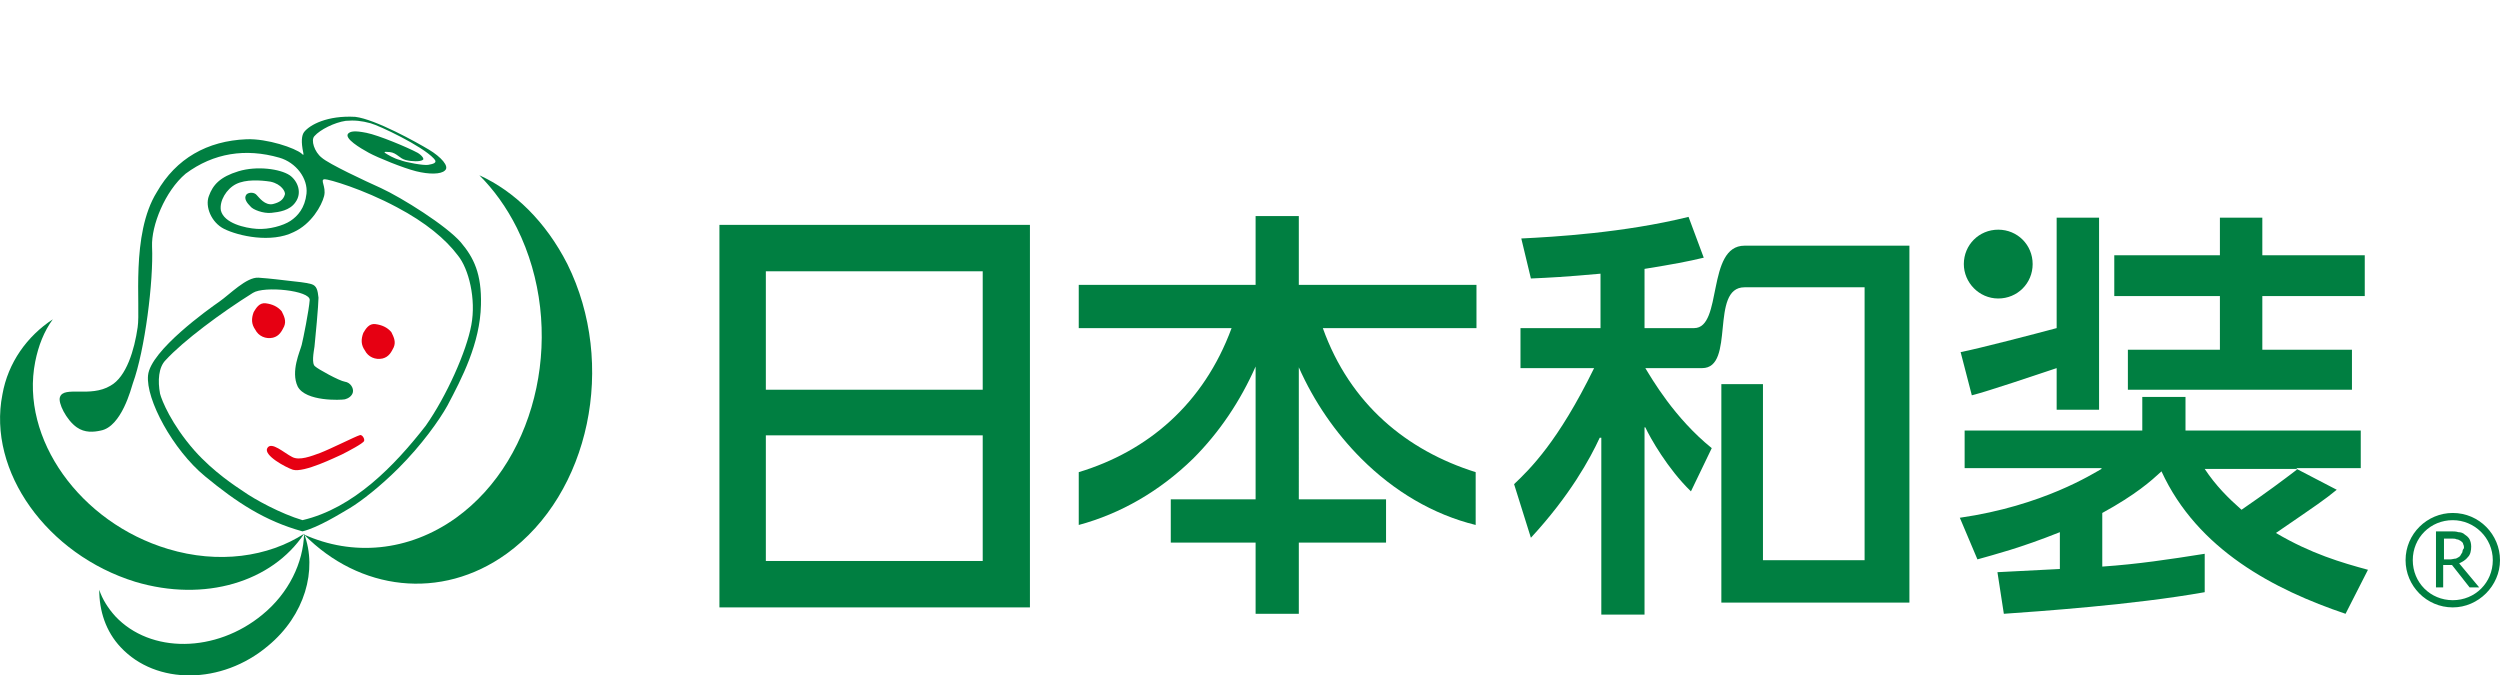<?xml version="1.0" encoding="utf-8"?>
<!-- Generator: Adobe Illustrator 26.3.1, SVG Export Plug-In . SVG Version: 6.00 Build 0)  -->
<svg version="1.1" id="レイヤー_1" xmlns="http://www.w3.org/2000/svg" xmlns:xlink="http://www.w3.org/1999/xlink" x="0px"
	 y="0px" viewBox="0 0 312.4 84.4" style="enable-background:new 0 0 312.4 84.4;" xml:space="preserve">
<style type="text/css">
	.st0{fill:#007F41;}
	.st1{fill:#E60012;}
</style>
<g>
	<g>
		<path class="st0" d="M89.9,28.1h38.8v47.8H89.9V28.1z M95.7,48.7h27.1V33.9H95.7V48.7L95.7,48.7z M95.7,70.1h27.1V54.4H95.7V70.1
			L95.7,70.1z"/>
		<path class="st0" d="M220.3,48v22H233V35.9c0,0-10.6,0-15,0S216.9,46,212.7,46s-7.1,0-7.1,0c0.8,1.3,3.6,6.2,8.3,10l-2.6,5.4
			c-2.9-2.8-5.1-6.7-5.7-8h-0.1v23.4h-5.4V54.7h-0.2c-1.2,2.6-3.7,7.2-8.6,12.5l-2.1-6.7c2-1.9,5.5-5.3,10-14.5H190v-5h10v-6.8
			c-4.4,0.4-6.4,0.5-8.7,0.6l-1.2-5c4.1-0.2,12.8-0.7,20.9-2.7l1.9,5.1c-2.1,0.5-3.7,0.8-7.4,1.4V41c0,0,2.6,0,6.2,0
			s1.5-10.3,6.3-10.3c2.9,0,20.6,0,20.6,0v44.6h-23.5V48H220.3z"/>
		<path class="st0" d="M184.5,35.6h-22.2V27h-5.4v8.6h-22.1V41h19.1c-3.5,9.5-10.5,15.4-19.1,18v6.6c5.2-1.4,10.1-4.2,14.3-8.3
			c3.3-3.3,5.9-7.2,7.8-11.5v16.6h-10.6v5.4h10.6v8.9h5.4v-8.9h10.9v-5.4h-10.9V45.9c1.9,4.3,4.6,8.2,7.8,11.4c4.1,4.1,9,7,14.3,8.3
			V59c-8.6-2.7-15.7-8.5-19.1-18h19.2V35.6L184.5,35.6z"/>
		<path class="st0" d="M293.1,76.7c-8.9-3-18.5-8-23-17.8c-1.3,1.2-3.2,2.9-7.4,5.2v6.7c4.4-0.3,8.4-0.9,12.8-1.6V74
			c-9,1.6-20.9,2.4-25.1,2.7l-0.8-5.2l7.8-0.4v-4.6c-5,2-8.2,2.8-10.3,3.4l-2.2-5.2c10.4-1.5,16.6-5.5,17.7-6.1v-0.1h-17.1v-4.7
			h22.2v-4.2h5.4v4.2H295v4.7h-8v0.1l5,2.6c-1.6,1.3-2.2,1.7-7.6,5.4c4.4,2.6,8.2,3.7,11.5,4.6L293.1,76.7z M277.4,27.2h5.3v4.7
			h12.8V37h-12.8v6.7h11.2v5h-28v-5h11.5V37h-13.2v-5.1h13.2V27.2z M257,46c-2.4,0.8-8.6,2.9-10.6,3.4L245,44c2.1-0.4,9.4-2.3,12-3
			V27.2h5.3v24H257V46z M275.5,58.6c1.4,2.1,2.9,3.6,4.6,5.1c3.2-2.2,5.2-3.7,6.9-5v-0.1H275.5z M249.7,37.3c2.4,0,4.3-1.9,4.3-4.3
			s-1.9-4.3-4.3-4.3s-4.3,1.9-4.3,4.3C245.4,35.3,247.3,37.3,249.7,37.3z"/>
		<path class="st0" d="M21,68.6C10,65.3,2.5,54.8,4.4,45.2c0.4-2,1.1-3.8,2.2-5.3C3.4,42,1,45.3,0.3,49.3c-1.9,9.6,5.6,20,16.6,23.4
			c8.7,2.6,17.1,0,21.1-6C33.5,69.6,27.3,70.5,21,68.6z"/>
		<path class="st0" d="M32.8,76.8c-5.8,4.8-14,4.9-18.4,0.2c-0.9-1-1.6-2.1-2-3.3c0,2.6,0.8,5.2,2.7,7.2c4.4,4.7,12.6,4.7,18.4-0.2
			c4.6-3.8,6.2-9.5,4.5-14C37.9,70.3,36.1,74.1,32.8,76.8z"/>
		<path class="st0" d="M57,64.7c10.4-7.5,13.8-23.7,7.6-36.2c-1.3-2.6-2.9-4.8-4.7-6.6c4.4,2,8.3,5.8,11,11.1
			c6.2,12.5,2.8,28.7-7.6,36.2c-8.2,5.9-18.4,4.6-25.3-2.4C44,69.5,51,69,57,64.7z"/>
		<path class="st1" d="M48.9,41.5c0.3,0.6,0.6,1.2,0.3,1.9c-0.3,0.6-0.6,1.2-1.4,1.4c-0.9,0.2-1.8-0.2-2.2-1
			c-0.5-0.7-0.5-1.4-0.2-2.2c0.3-0.5,0.7-1.2,1.5-1.1C47.7,40.6,48.4,40.9,48.9,41.5z"/>
		<path class="st1" d="M35.2,38.9c0.3,0.6,0.6,1.2,0.3,1.9c-0.3,0.6-0.6,1.2-1.4,1.4c-0.9,0.2-1.8-0.2-2.2-1
			c-0.5-0.7-0.5-1.4-0.2-2.2c0.3-0.5,0.7-1.2,1.5-1.1C34,38,34.7,38.3,35.2,38.9z"/>
		<path class="st1" d="M45.5,55.1c-0.1,0.3-2,1.3-2.8,1.7c-0.7,0.3-4.7,2.3-6.1,1.9c-0.9-0.3-3.7-1.8-3.2-2.7s2.1,0.6,3.1,1.1
			c0.9,0.5,2.4-0.1,3.5-0.5c1.3-0.5,4.5-2.1,4.9-2.2C45.2,54.2,45.6,54.8,45.5,55.1z"/>
		<path class="st0" d="M53.6,18.7c1.5,0.9,2.6,2.1,2,2.6c-0.5,0.5-2,0.5-3.6,0.1s-4.8-1.7-5.9-2.3c-1.1-0.6-3.1-1.8-2.6-2.4
			c0.3-0.3,0.8-0.4,2.3-0.1s5.1,1.8,6.4,2.5c0.5,0.3,0.9,0.8,0.6,0.9c-0.3,0.2-1.3,0.2-2.1,0s-1.1-0.9-2-1c-0.3,0-0.8-0.1-0.6,0.1
			c0.3,0.2,1.1,0.7,1.9,0.9c0.7,0.3,3,0.7,3.5,0.6s1.3-0.2,0.7-0.8c-1.5-1.6-6.8-4.1-7.9-4.4c-1.1-0.3-2-0.4-3.1-0.3
			c-1.4,0.2-3.2,1.1-3.9,1.9c-0.5,0.5,0,2,0.9,2.7c0.9,0.8,5.4,2.9,7.4,3.8c2.6,1.2,8.2,4.7,10,6.8c1.6,1.9,2.6,3.9,2.5,7.8
			c-0.1,4.8-2.4,9.2-4.2,12.6c-1,1.8-3.2,4.9-6.1,7.8c-2.2,2.2-4.6,4.1-6.1,5c-1.2,0.7-3.9,2.4-5.9,2.9c-4.7-1.3-8.2-3.6-12.2-6.9
			c-4-3.3-7.4-9.6-7.1-12.6c0.3-3.1,7.6-8.3,8.9-9.2s3.4-3.1,4.9-3c1.5,0.1,3,0.3,3.9,0.4s2,0.2,2.7,0.4s0.8,0.8,0.9,1.7
			c0,0.9-0.4,5.2-0.5,6.1c-0.1,0.7-0.4,2.2,0.1,2.5c0.3,0.3,3,1.8,3.7,1.9c0.7,0.1,1.1,0.8,1,1.3s-0.6,0.8-1,0.9
			c-0.5,0.1-4.9,0.3-5.9-1.6c-0.9-1.9,0.3-4.4,0.5-5.2s0.9-4.3,1-5.6c0.1-1.2-5.7-1.8-7.1-0.9c-4,2.5-8.7,6-10.9,8.4
			c-0.9,0.9-1,2.6-0.7,4.2c0.2,0.8,1.4,3.8,4.3,7.1c2.4,2.7,5.2,4.5,6.1,5.1c1.4,1,4.7,2.8,7.4,3.6c6.4-1.5,11.5-6.8,15.4-11.8
			c2.6-3.7,5.1-9.3,5.7-12.6c0.6-3.2-0.3-7-1.7-8.7c-1.5-2-4-4.1-7.6-6c-4.3-2.3-8.5-3.5-9-3.5c-0.7,0,0.2,0.9-0.1,2.1
			S38.9,28,36.7,29c-2.8,1.4-6.9,0.5-8.7-0.4c-1.6-0.8-2.4-2.8-1.9-4.1c0.5-1.4,1.4-2.4,3.7-3.1s5.2-0.3,6.4,0.5
			c1,0.7,1.6,2.2,0.7,3.4c-0.7,1-2,1.2-3,1.3c-1,0.1-2.3-0.4-2.6-0.8c-0.4-0.4-0.9-1-0.5-1.5c0.3-0.3,1-0.3,1.3,0.1
			c0.3,0.3,1,1.3,2,1.1c0.8-0.2,1.3-0.5,1.5-1.2c0.1-0.3-0.4-1.3-1.8-1.6c-1.3-0.2-3.1-0.3-4.3,0.3c-1.2,0.6-2.1,2.1-1.9,3.3
			c0.4,1.6,3,2.2,4.5,2.3c1.5,0.1,3.3-0.4,4.2-1s1.8-1.6,2-3.4c0.2-1.9-1.3-3.9-3.4-4.5c-4.2-1.2-8.2-0.6-11.7,2
			c-2.6,2.2-4.3,6.5-4.2,9.1c0.2,4.3-0.9,13-2.4,17.1c-0.2,0.6-1.4,5.4-4,5.9c-0.9,0.2-2,0.3-3-0.4c-1.3-0.9-2.4-3.1-2.1-3.8
			c0.5-1.4,3.8,0.1,6.3-1.4c2-1.1,3-4.5,3.4-7.3c0.4-2.6-0.9-11.6,2.4-16.9c2.4-4.2,6.3-6.4,11.2-6.6c2.6-0.1,6.1,1.1,6.9,1.8
			c0.1,0.1,0.3,0.3,0.2-0.1c-0.3-1.4-0.2-2.2,0.1-2.6c0.7-0.9,2.9-2.1,6.4-1.9C46.9,14.9,52.1,17.8,53.6,18.7z"/>
	</g>
	<path class="st0" d="M307.7,69c-0.1,0.2-0.2,0.3-0.3,0.5c-0.1,0.1-0.3,0.2-0.5,0.3c-0.2,0-0.5,0.1-0.7,0.1h-0.8v-2.6h0.9
		c0.3,0,0.5,0,0.7,0.1c0.2,0,0.3,0.1,0.5,0.2c0.1,0.1,0.3,0.2,0.3,0.4c0.1,0.2,0.1,0.3,0.1,0.5C307.8,68.6,307.7,68.8,307.7,69z
		 M307.3,70.4c0.4-0.2,0.8-0.4,1.1-0.8c0.3-0.3,0.4-0.8,0.4-1.3c0-0.4-0.1-0.7-0.2-0.9s-0.3-0.4-0.6-0.6c-0.2-0.2-0.5-0.3-0.8-0.3
		c-0.3-0.1-0.6-0.1-1-0.1h-1.8v7h0.9v-2.8h1.1l2.2,2.8h1.2L307.3,70.4z"/>
	<path class="st0" d="M306.5,75.9c-3.3,0-5.9-2.7-5.9-5.9c0-3.3,2.7-5.9,5.9-5.9c3.3,0,5.9,2.7,5.9,5.9
		C312.4,73.2,309.7,75.9,306.5,75.9z M306.5,65c-2.8,0-5,2.2-5,5s2.2,5,5,5s5-2.2,5-5S309.2,65,306.5,65z"/>
</g>
</svg>
